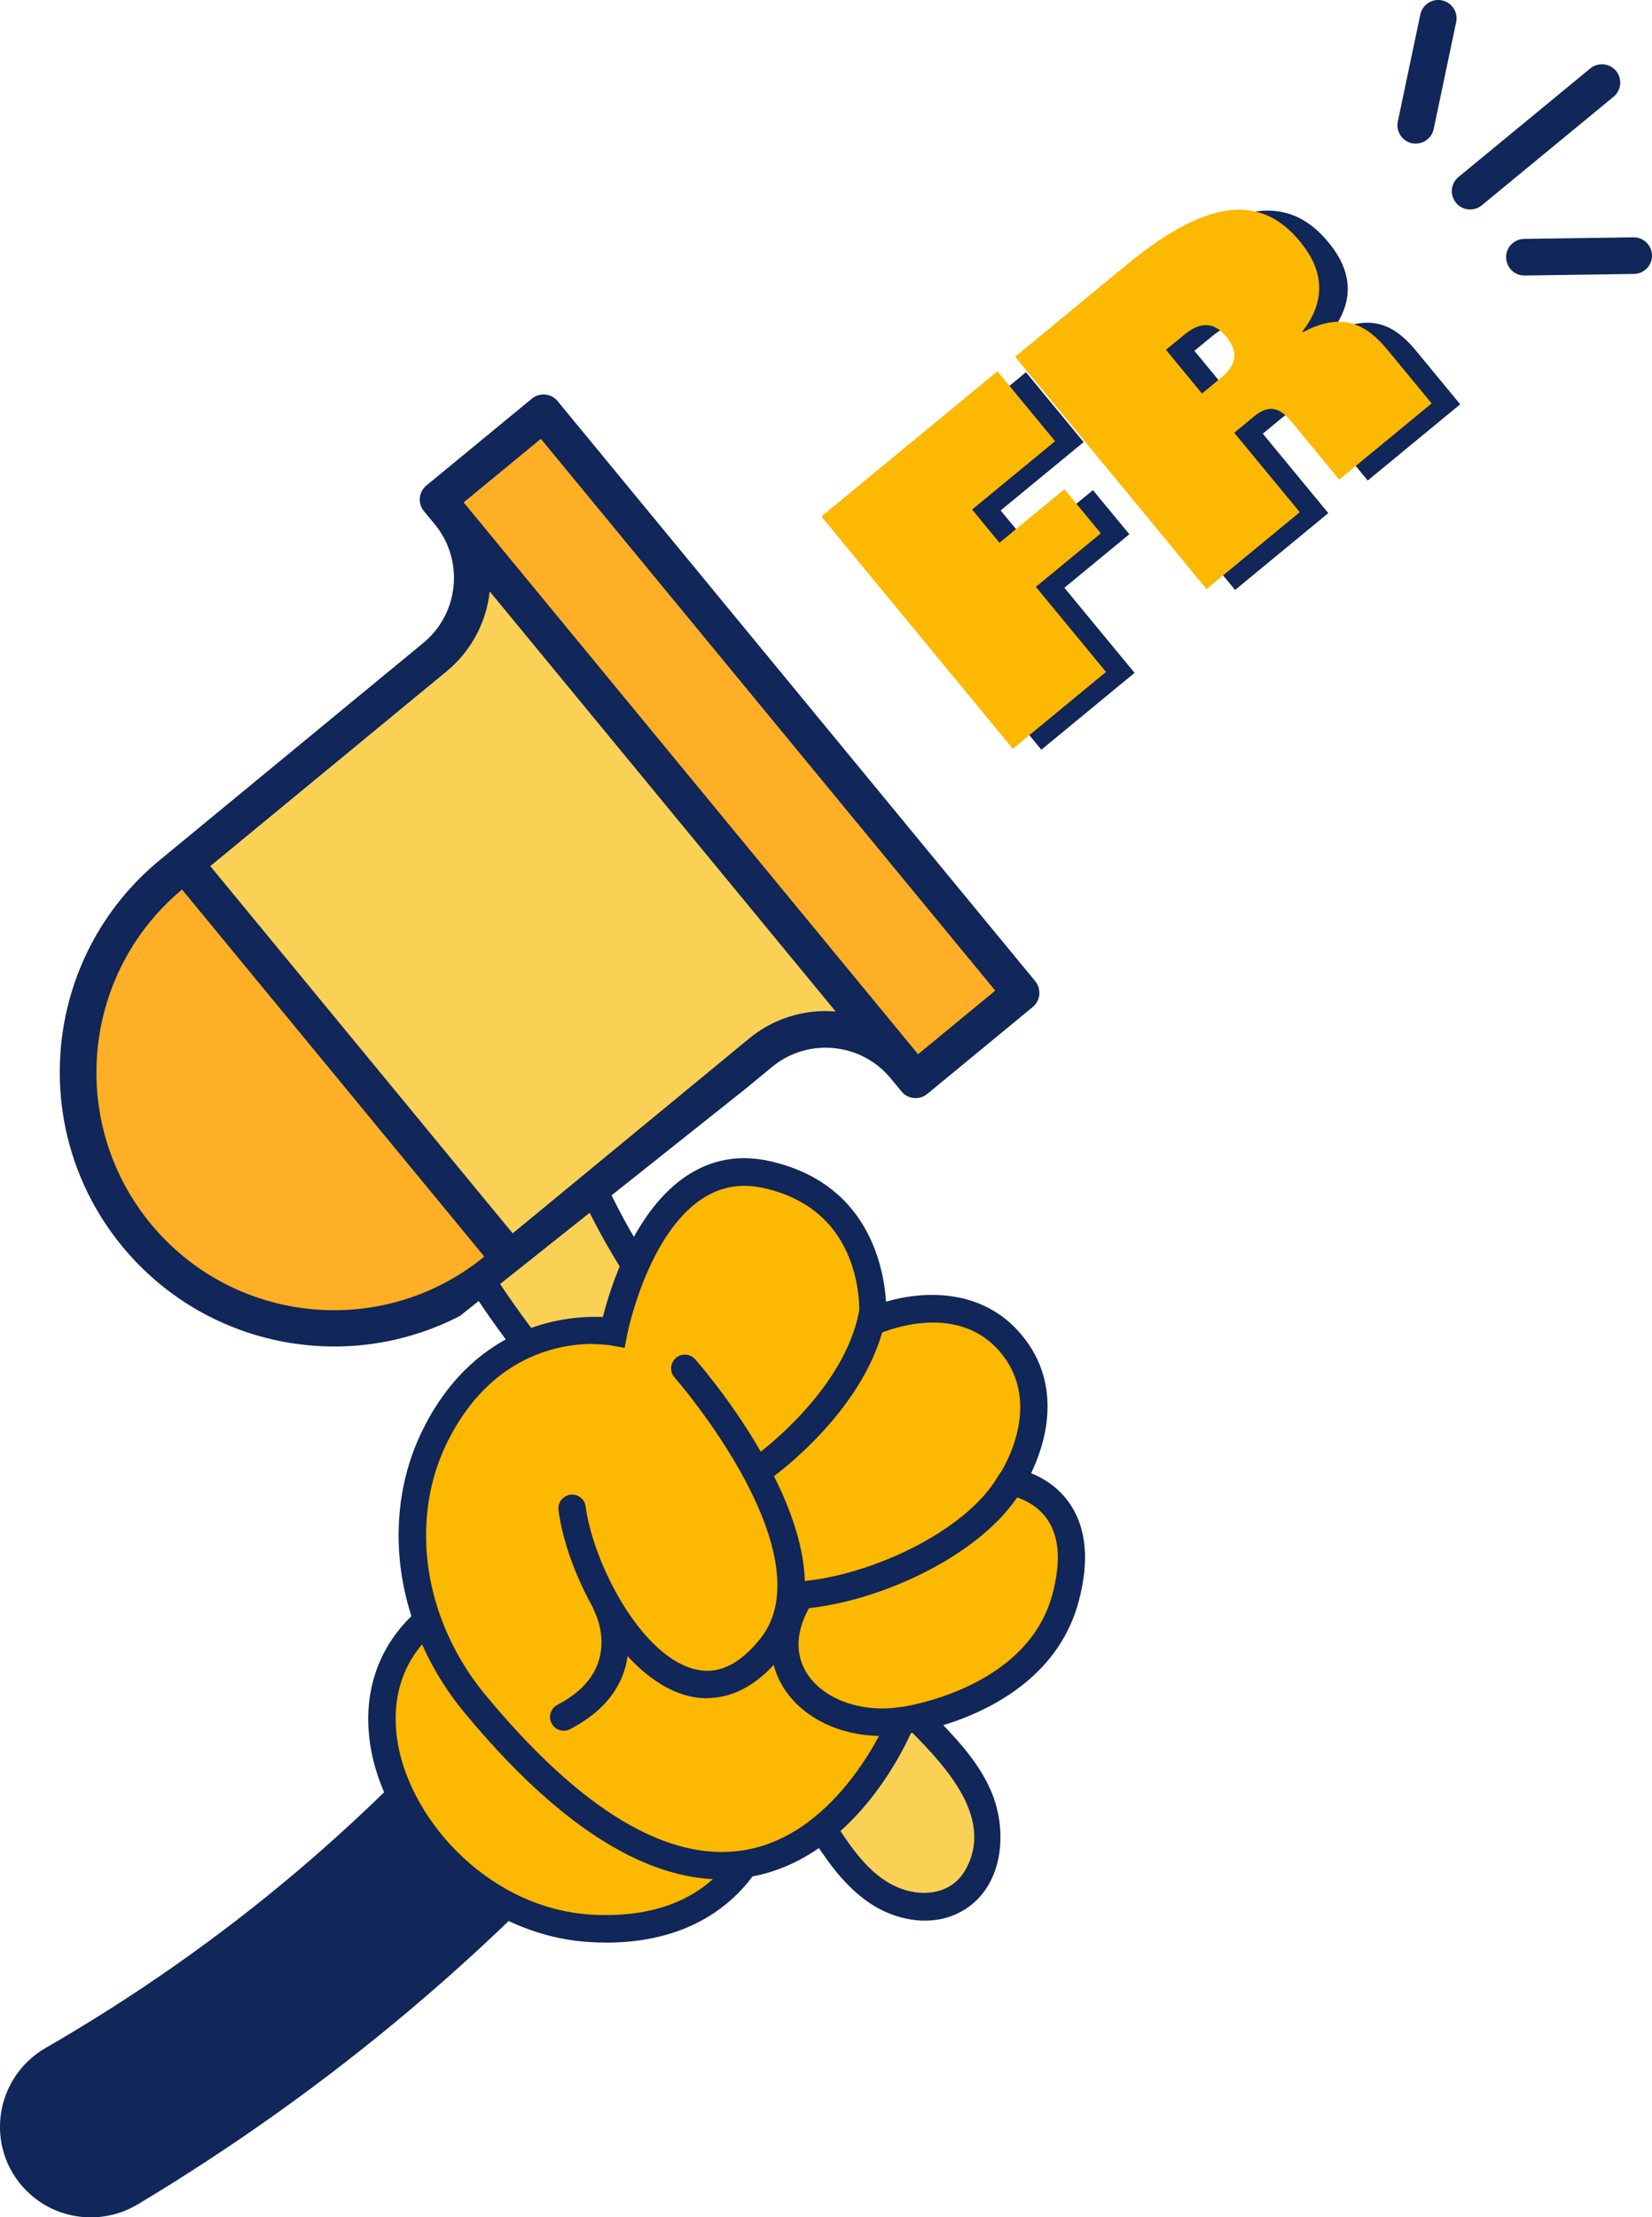 <svg xmlns="http://www.w3.org/2000/svg" id="Calque_2" data-name="Calque 2" viewBox="0 0 180.61 242.34"><defs><style>      .cls-1 {        fill: #ffaf25;      }      .cls-2 {        fill: #fdb802;      }      .cls-3 {        fill: #112659;      }      .cls-4 {        fill: #fad155;      }    </style></defs><g id="Calque_2-2" data-name="Calque 2"><g><path class="cls-4" d="M108.21,199.12c-.19-.78-.54-1.46-1.07-2.04-.03-.04-.07-.07-.09-.11-.21-1.05-.57-2.08-1.08-3.06-.48-.92-1.19-1.75-1.87-2.53-.39-.44-.81-.84-1.23-1.24-1.13-1.08-2.67-1.76-4.24-1.76-.83-.03-1.6.14-2.31.52-.74.24-1.39.66-1.93,1.24-1.05,1.14-1.83,2.64-1.76,4.24.03.72.16,1.43.4,2.1-.74,1.03-1.16,2.21-1.19,3.53-.02,1.27.33,2.42.91,3.53.33.64.79,1.22,1.32,1.71.05.04.12.11.2.17.03.03.05.06.08.09,1.1,1.02,2.47,1.89,3.96,2.19,1.57.31,2.28.27,3.85,0,.76-.13,1.48-.48,2.17-.81,1.37-.66,2.5-1.88,3.29-3.15.44-.69.68-1.43.71-2.23.18-.8.14-1.59-.11-2.39Z"></path><path class="cls-4" d="M75.4,146.56c-1.42-2.14-2.84-4.28-4.26-6.42-.57-.85-1.27-1.58-2.12-2.11-.09-1.39-.72-2.95-1.74-3.88-1.14-1.05-2.64-1.83-4.24-1.76-.53.07-1.06.14-1.6.21-1.02.28-1.9.8-2.65,1.54-.96.77-1.92,1.55-2.89,2.32-.59.54-1,1.19-1.24,1.93-.38.72-.55,1.49-.52,2.31.07,1.58.6,3.11,1.76,4.24,1.81,1.78,3.61,3.55,5.42,5.33.82.81,1.62,1.65,2.48,2.42.69.62,1.44,1.26,2.26,1.71.62.34,1.31.62,1.97.84.69.23,1.46.25,2.17.34,1.08,0,2.09-.28,3.03-.82.9-.53,1.62-1.25,2.15-2.15,1.04-1.77,1.17-4.3,0-6.06Z"></path><path class="cls-3" d="M51.32,140.68c3.92,6,8.38,11.65,13.3,16.87,1.33,1.41,3.45-.72,2.12-2.12-4.76-5.03-9.05-10.46-12.84-16.26-1.05-1.61-3.65-.11-2.59,1.51h0Z"></path><path class="cls-3" d="M63.92,131.42c3.08,6.47,7.15,12.44,12.02,17.7,1.31,1.42,3.43-.71,2.12-2.12-4.7-5.08-8.58-10.84-11.55-17.09-.35-.73-1.4-.92-2.05-.54-.75.44-.89,1.32-.54,2.05h0Z"></path><path class="cls-1" d="M50.2,141.63c1.46-.81,2.85-1.76,4.14-2.82l10.72-8.83"></path><path class="cls-4" d="M41.66,144.74c-2.58.47-5.21.58-7.82.33-15.39-1.49-26.66-15.17-25.17-30.56.71-7.39,4.33-14.19,10.06-18.91l28.82-23.74c4.77-3.94,5.45-10.99,1.52-15.77l49.51,60.1v.02c-4.01-4.44-10.81-4.95-15.43-1.15l-28.81,23.74c-3.66,3.02-8.02,5.06-12.68,5.94h0Z"></path><path class="cls-1" d="M14.92,134.99c-9.1-11.05-9.45-28.49,5.25-40.61l35.6,43.23c-14.51,11.96-31.56,8.66-40.86-2.62Z"></path><path class="cls-1" d="M47.85,54.63l11.52-9.49,52.2,63.37-11.52,9.49-52.2-63.37Z"></path><path class="cls-3" d="M81.62,118.91l2.8-2.31c3.92-3.22,9.72-2.66,12.95,1.25l1.19,1.44c.7.85,1.96.97,2.82.27,0,0,0,0,0,0l11.53-9.5c.85-.7.97-1.96.27-2.82,0,0,0,0,0,0l-52.22-63.4c-.7-.85-1.96-.97-2.81-.27l-11.53,9.49c-.85.7-.98,1.96-.27,2.81,0,0,0,0,0,0l1.19,1.44c3.22,3.92,2.66,9.72-1.25,12.95l-28.82,23.74c-12.79,10.53-14.63,29.43-4.1,42.23,8.98,10.91,24.35,14.07,36.91,7.6M16.46,133.73c-9.08-11.05-7.54-27.35,3.44-36.51l33.05,40.12c-11.08,9.05-27.4,7.44-36.49-3.61ZM81.88,113.52l-25.83,21.28-33.06-40.14,25.83-21.28c2.65-2.18,4.35-5.32,4.72-8.74l37.82,45.91c-3.43-.29-6.83.78-9.48,2.97ZM100.37,115.22l-49.68-60.31,8.44-6.95,49.68,60.31-8.44,6.95Z"></path><path class="cls-3" d="M159.18,22.17c.7.85,1.96.97,2.82.27,0,0,0,0,0,0l14.41-11.87c.85-.7.97-1.96.27-2.82-.7-.85-1.96-.97-2.82-.27l-14.41,11.87c-.85.7-.97,1.96-.27,2.81Z"></path><path class="cls-3" d="M154.38,15.65c1.08.22,2.13-.47,2.36-1.54l2.46-11.7c.23-1.08-.47-2.14-1.55-2.37s-2.14.47-2.37,1.55l-2.46,11.7c-.22,1.08.47,2.14,1.55,2.37,0,0,0,0,0,0h0Z"></path><path class="cls-3" d="M178.58,25.94l-11.95.17c-1.1.02-1.99.92-1.97,2.03s.92,1.99,2.03,1.97h0l11.95-.17c1.1-.02,1.99-.92,1.97-2.03s-.92-1.99-2.03-1.97h0Z"></path><g id="Calque_1-2" data-name="Calque 1-2"><g><path class="cls-3" d="M2.34,238.84h0c-4-4.73-2.72-11.91,2.65-15.01,19.5-11.25,36.43-25.55,50.78-42.89,3.95-4.77,11.24-4.83,15.24-.1h0c3.15,3.73,3.11,9.19-.07,12.9-16.07,18.74-34.7,34.47-55.87,47.18-4.19,2.51-9.58,1.64-12.73-2.09h0Z"></path><g><path class="cls-2" d="M83.83,197.72s-1.88,13.81-18.88,13.06c-19.69-.87-33.32-27.99-13.49-36.62l32.37,23.56Z"></path><path class="cls-3" d="M66.23,212.31c-.44,0-.89,0-1.35-.03-12.71-.56-22.52-11.33-24.3-20.98-1.51-8.14,2.33-15.06,10.28-18.52l.79-.34,33.79,24.6-.12.89c-.69,5.08-5.58,14.39-19.08,14.39h0ZM51.29,175.89c-8.37,4.04-8.47,11.01-7.76,14.87,1.58,8.52,10.24,18.03,21.49,18.52,13.13.57,16.43-8.1,17.15-10.92l-30.88-22.48h0Z"></path></g><g><path class="cls-2" d="M51.91,186.2c-3.98-4.81-6.47-10.74-6.79-16.97-.2-3.87.37-8.24,2.58-12.58,6.85-13.44,19.38-11.11,19.38-11.11,0,0,3.89-20.05,16.73-17.18,12.84,2.86,11.59,16.06,11.59,16.06,0,0,9.47-4.43,15.17,2.47,5.52,6.68-.05,15.04-.05,15.04,0,0,9.08,1.19,5.95,12.75-3.13,11.56-17.93,13.39-17.93,13.39,0,0-14.59,36.84-46.64-1.87h.01Z"></path><path class="cls-3" d="M78.92,205.41c-8.66,0-18.12-6.12-28.16-18.25-4.27-5.15-6.8-11.49-7.14-17.84-.25-4.79.67-9.27,2.74-13.34,5.87-11.51,15.84-12.2,19.55-12.04.83-3.28,3.45-11.68,9.21-15.46,2.71-1.78,5.75-2.31,9.01-1.58,10.56,2.35,12.45,11.15,12.74,15.37,4.13-1.22,10.58-1.5,14.85,3.66,4.62,5.59,2.48,12.04,1.01,15.08,1.33.54,3.04,1.55,4.29,3.42,1.78,2.67,2.08,6.26.9,10.64-2.94,10.85-14.95,13.74-18.33,14.35-1.41,3.11-7.11,14.05-17.86,15.76-.93.15-1.87.22-2.82.22h0ZM64.82,146.88c-3.56,0-11.06,1.2-15.78,10.46-1.83,3.59-2.64,7.56-2.42,11.82.3,5.71,2.59,11.43,6.45,16.09h0c10.41,12.57,19.9,18.29,28.19,16.98,10.59-1.67,15.85-14.57,15.9-14.7l.33-.82.88-.11c.14-.02,13.84-1.86,16.67-12.29.95-3.5.79-6.24-.48-8.16-1.51-2.3-4.2-2.71-4.23-2.71l-2.35-.34,1.31-1.98c.2-.3,4.87-7.53.14-13.25-4.91-5.94-13.29-2.11-13.38-2.07l-2.38,1.11.25-2.61c.04-.48.94-11.92-10.42-14.45-2.49-.55-4.68-.17-6.72,1.16-6.04,3.96-8.19,14.74-8.21,14.85l-.28,1.46-1.46-.27c-.11-.02-.85-.14-1.99-.14l-.02-.03Z"></path></g><path class="cls-3" d="M77.3,185.61c-.85,0-1.64-.13-2.33-.33-7.26-2.03-13-13.15-13.91-20.23-.11-.82.47-1.57,1.29-1.68.82-.12,1.58.47,1.68,1.29.77,5.96,5.85,16.08,11.75,17.73,2.58.73,4.99-.35,7.34-3.29,3.77-4.71,1.15-12.08-1.72-17.44-3.27-6.1-7.6-11.06-7.65-11.11-.55-.62-.49-1.57.13-2.12.62-.55,1.57-.49,2.12.13.76.86,18.45,21.18,9.46,32.4-2.88,3.6-5.78,4.63-8.16,4.63v.02Z"></path><path class="cls-3" d="M61.63,189.16c-.54,0-1.07-.29-1.33-.81-.38-.74-.09-1.64.64-2.02,7.06-3.66,4.38-9.55,4.05-10.21-.37-.74-.07-1.64.66-2.01.74-.37,1.63-.08,2.01.65.05.09,4.52,9.11-5.34,14.23-.22.12-.46.17-.69.17h0Z"></path><path class="cls-3" d="M83.13,162.08c-.47,0-.94-.22-1.23-.64-.47-.68-.31-1.61.37-2.09.1-.07,10.15-7.2,11.69-16.27.14-.82.92-1.36,1.73-1.23.82.14,1.37.91,1.23,1.73-1.75,10.32-12.48,17.91-12.93,18.22-.26.18-.56.27-.86.27h0Z"></path><path class="cls-3" d="M96.42,189.73c-4.5,0-8.52-1.88-10.65-5.11-2.06-3.13-1.95-7.05.32-10.77.43-.71,1.36-.93,2.06-.5.71.43.93,1.35.5,2.06-1.66,2.72-1.79,5.41-.38,7.56,1.82,2.77,5.87,4.22,10.06,3.62.81-.13,1.58.45,1.7,1.27.12.82-.45,1.58-1.27,1.7-.79.11-1.58.17-2.34.17h0Z"></path><path class="cls-3" d="M86.47,175.9c-.81,0-1.48-.64-1.5-1.46-.02-.83.63-1.52,1.46-1.54,7.74-.22,19.13-5.27,22.79-11.71.41-.72,1.32-.97,2.04-.56s.97,1.33.56,2.04c-4.26,7.5-16.76,12.99-25.32,13.23h-.04.01Z"></path></g></g><path class="cls-3" d="M89.1,201.34c1.72,2.62,3.64,5.2,6.34,6.89,2.53,1.58,5.88,2.25,8.72,1.13,5.46-2.16,6.26-8.95,4.13-13.75-1.42-3.21-3.93-5.81-6.36-8.29-1.35-1.38-3.47.74-2.12,2.12,3.64,3.71,8.93,9.39,5.71,14.97-1.46,2.54-4.45,2.96-7.04,2-3.04-1.13-5.08-3.98-6.79-6.58-1.06-1.61-3.65-.11-2.59,1.51h0Z"></path><g><path class="cls-3" d="M92.92,56.55l19.25-15.87,6.3,7.64-9.07,7.47,2.99,3.63,7.1-5.85,3.98,4.82-7.1,5.85,7.67,9.3-10.19,8.4-20.93-25.39Z"></path><path class="cls-3" d="M114.1,39.09l12.19-10.05c9.57-7.89,15.08-7.25,18.96-2.54,2.26,2.74,3.18,6.06.26,9.83l.06.08c4.35-2.35,7.03-.74,9.17,1.84l4.9,5.94-10.11,8.33-5.18-6.29c-1.46-1.77-2.63-1.85-4.17-.58l-2.12,1.75,7.16,8.68-10.19,8.4-20.93-25.39ZM136.57,41.44c1.74-1.43,1.98-2.86.58-4.56-1.24-1.5-2.71-1.72-4.56-.19l-2.01,1.65,3.94,4.78,2.05-1.69Z"></path></g><g><path class="cls-2" d="M89.8,56.45l19.25-15.87,6.3,7.64-9.07,7.47,2.99,3.63,7.1-5.85,3.98,4.82-7.1,5.85,7.67,9.3-10.19,8.4-20.93-25.39Z"></path><path class="cls-2" d="M110.98,38.99l12.19-10.05c9.57-7.89,15.08-7.25,18.96-2.54,2.26,2.74,3.18,6.06.26,9.83l.06.08c4.35-2.35,7.03-.74,9.17,1.84l4.9,5.94-10.11,8.33-5.18-6.29c-1.46-1.77-2.63-1.85-4.17-.58l-2.12,1.75,7.16,8.68-10.19,8.4-20.93-25.39ZM133.46,41.33c1.74-1.43,1.98-2.86.58-4.56-1.24-1.5-2.71-1.72-4.56-.19l-2.01,1.65,3.94,4.78,2.05-1.69Z"></path></g></g></g></svg>